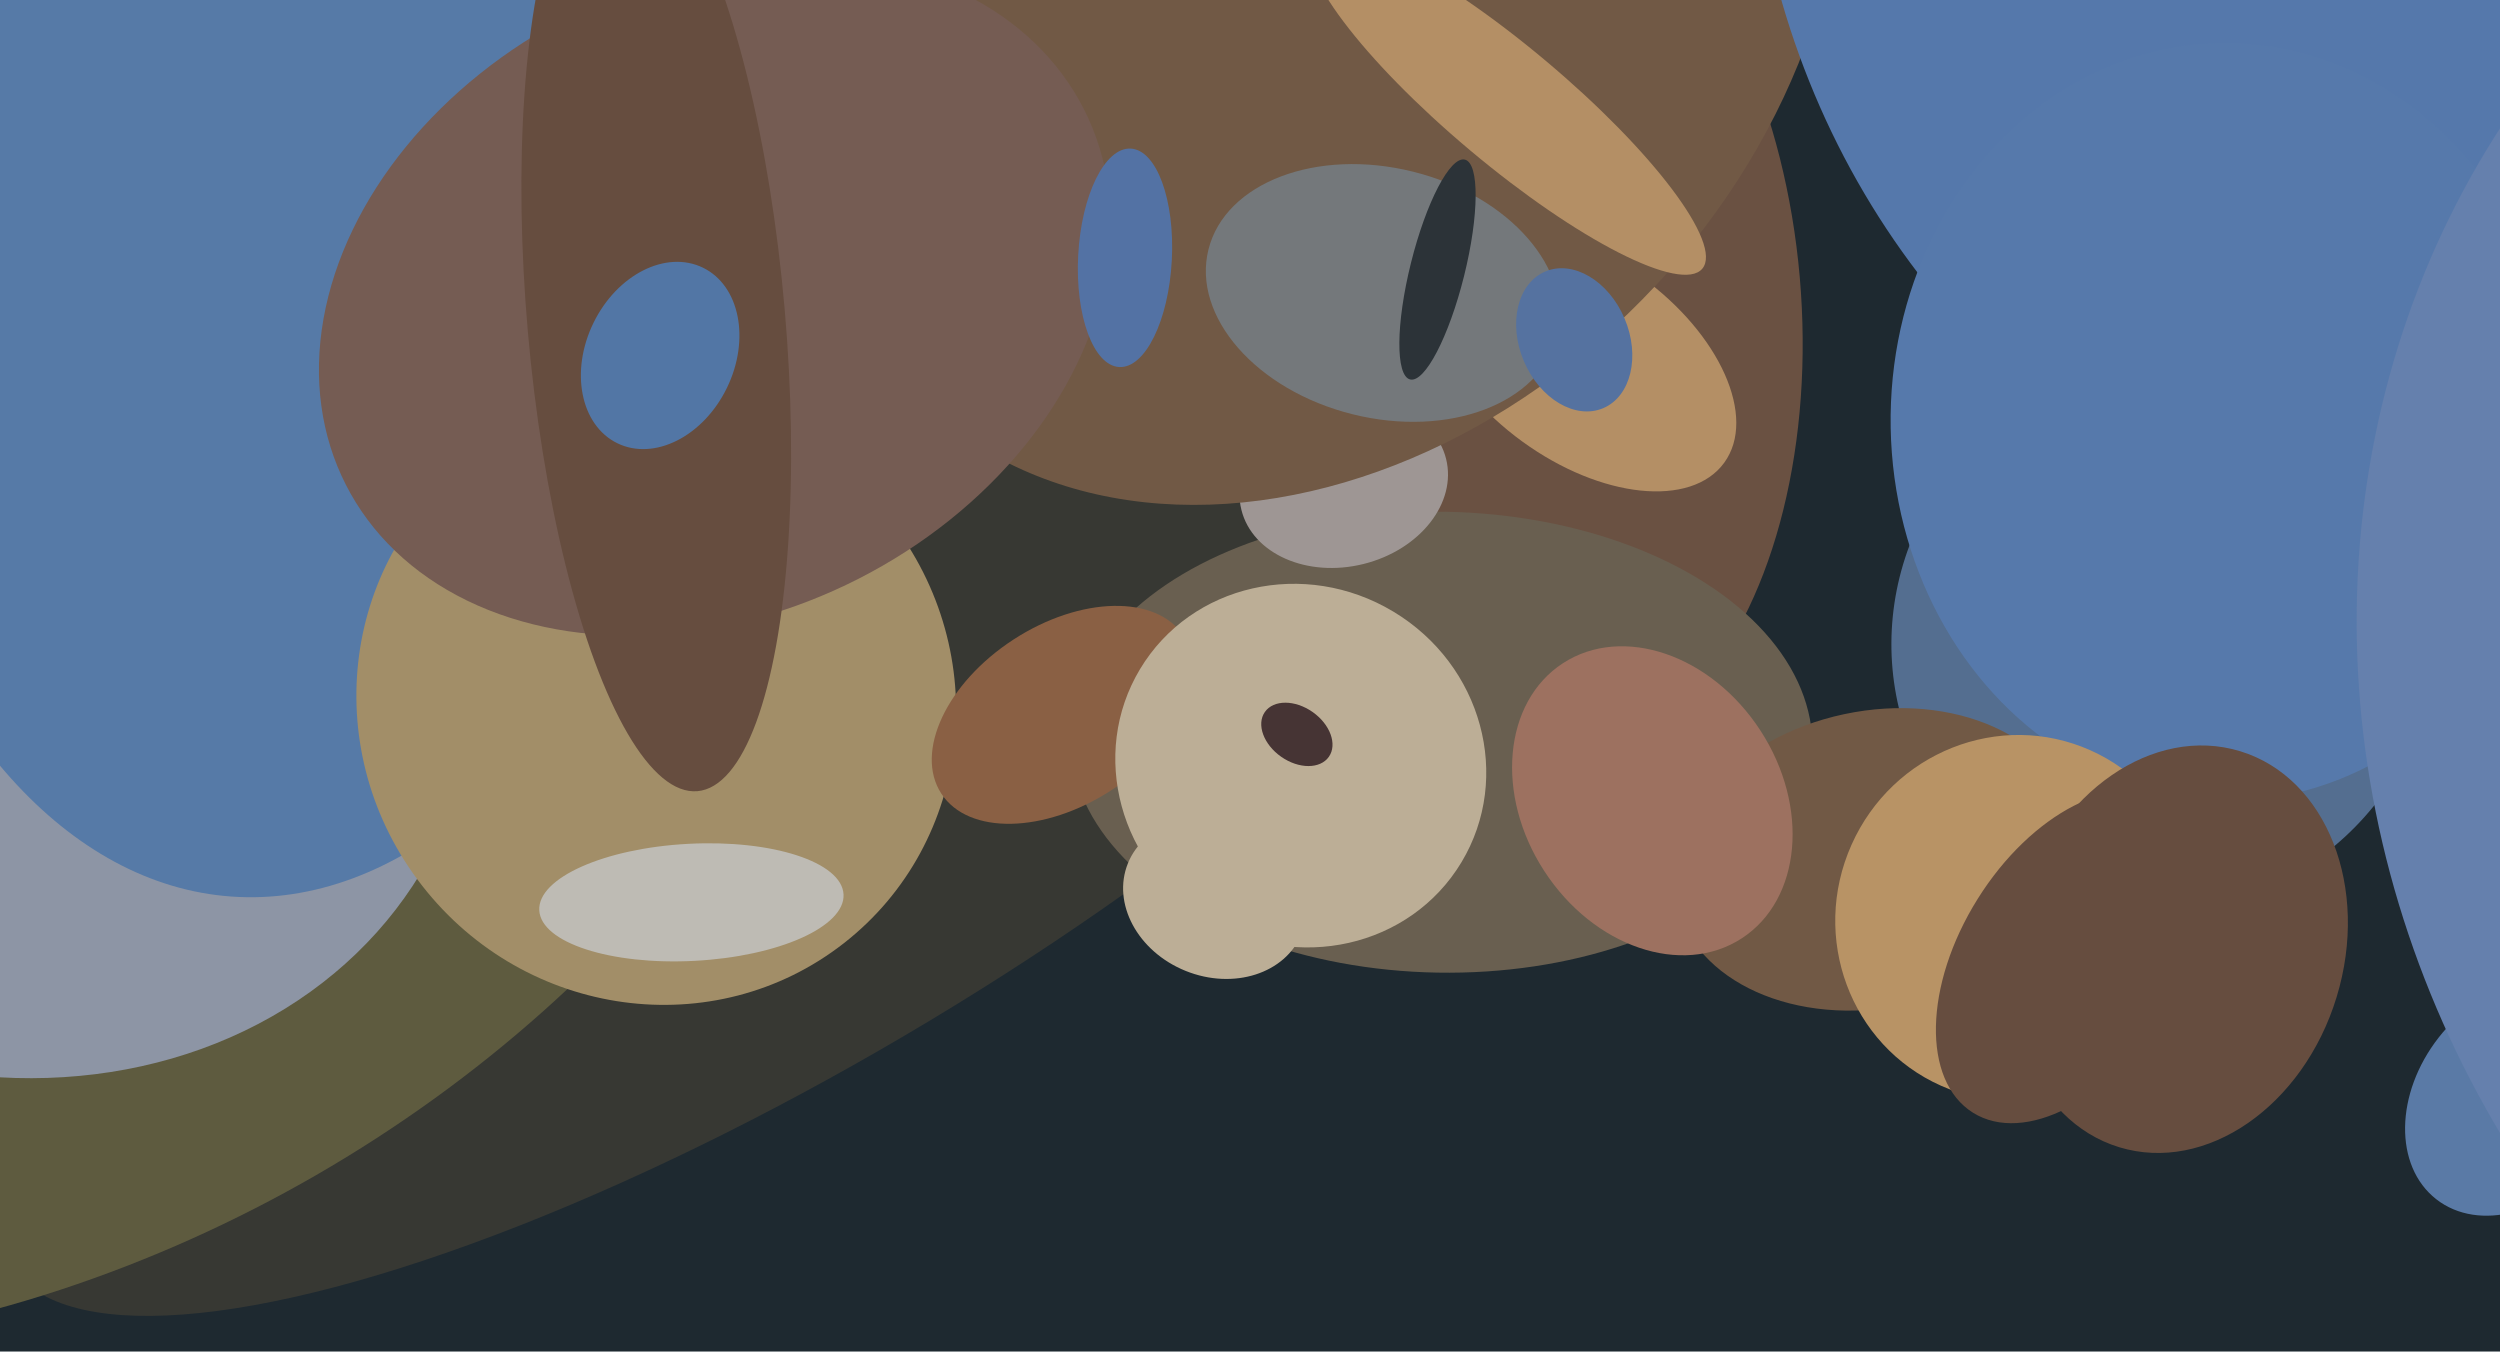 <svg xmlns="http://www.w3.org/2000/svg" width="640px" height="346px">
  <rect width="640" height="346" fill="rgb(30,41,48)"/>
  <ellipse cx="554" cy="163" rx="69" ry="71" transform="rotate(39,554,163)" fill="rgb(84,110,144)"/>
  <ellipse cx="203" cy="203" rx="234" ry="68" transform="rotate(149,203,203)" fill="rgb(55,56,51)"/>
  <ellipse cx="391" cy="77" rx="70" ry="118" transform="rotate(175,391,77)" fill="rgb(106,81,66)"/>
  <ellipse cx="369" cy="190" rx="59" ry="95" transform="rotate(91,369,190)" fill="rgb(105,95,80)"/>
  <ellipse cx="-28" cy="112" rx="278" ry="218" transform="rotate(150,-28,112)" fill="rgb(94,91,63)"/>
  <ellipse cx="480" cy="220" rx="52" ry="38" transform="rotate(168,480,220)" fill="rgb(113,89,69)"/>
  <ellipse cx="-5" cy="159" rx="114" ry="130" transform="rotate(115,-5,159)" fill="rgb(141,149,165)"/>
  <ellipse cx="644" cy="281" rx="25" ry="33" transform="rotate(38,644,281)" fill="rgb(90,122,166)"/>
  <ellipse cx="73" cy="34" rx="196" ry="117" transform="rotate(94,73,34)" fill="rgb(86,122,167)"/>
  <ellipse cx="311" cy="230" rx="24" ry="20" transform="rotate(22,311,230)" fill="rgb(188,174,150)"/>
  <ellipse cx="168" cy="180" rx="76" ry="78" transform="rotate(142,168,180)" fill="rgb(162,142,104)"/>
  <ellipse cx="344" cy="124" rx="21" ry="27" transform="rotate(76,344,124)" fill="rgb(158,150,148)"/>
  <ellipse cx="405" cy="92" rx="26" ry="45" transform="rotate(126,405,92)" fill="rgb(180,143,101)"/>
  <ellipse cx="339" cy="-6" rx="116" ry="150" transform="rotate(43,339,-6)" fill="rgb(113,89,69)"/>
  <ellipse cx="183" cy="76" rx="81" ry="106" transform="rotate(63,183,76)" fill="rgb(117,92,83)"/>
  <ellipse cx="272" cy="183" rx="37" ry="23" transform="rotate(147,272,183)" fill="rgb(138,96,68)"/>
  <ellipse cx="177" cy="231" rx="15" ry="39" transform="rotate(87,177,231)" fill="rgb(190,187,180)"/>
  <ellipse cx="333" cy="196" rx="48" ry="46" transform="rotate(31,333,196)" fill="rgb(188,174,150)"/>
  <ellipse cx="660" cy="-72" rx="210" ry="223" transform="rotate(26,660,-72)" fill="rgb(85,120,171)"/>
  <ellipse cx="354" cy="75" rx="46" ry="32" transform="rotate(14,354,75)" fill="rgb(116,120,123)"/>
  <ellipse cx="168" cy="82" rx="121" ry="33" transform="rotate(85,168,82)" fill="rgb(102,77,63)"/>
  <ellipse cx="332" cy="188" rx="7" ry="10" transform="rotate(125,332,188)" fill="rgb(70,52,52)"/>
  <ellipse cx="570" cy="108" rx="86" ry="97" transform="rotate(179,570,108)" fill="rgb(86,121,171)"/>
  <ellipse cx="169" cy="91" rx="25" ry="19" transform="rotate(116,169,91)" fill="rgb(82,118,165)"/>
  <ellipse cx="516" cy="235" rx="46" ry="47" transform="rotate(24,516,235)" fill="rgb(184,147,101)"/>
  <ellipse cx="386" cy="27" rx="15" ry="65" transform="rotate(130,386,27)" fill="rgb(180,143,101)"/>
  <ellipse cx="288" cy="66" rx="12" ry="28" transform="rotate(3,288,66)" fill="rgb(83,114,164)"/>
  <ellipse cx="530" cy="245" rx="28" ry="47" transform="rotate(32,530,245)" fill="rgb(102,77,63)"/>
  <ellipse cx="423" cy="205" rx="42" ry="33" transform="rotate(57,423,205)" fill="rgb(157,113,96)"/>
  <ellipse cx="403" cy="87" rx="14" ry="19" transform="rotate(157,403,87)" fill="rgb(85,114,160)"/>
  <ellipse cx="850" cy="175" rx="238" ry="254" transform="rotate(133,850,175)" fill="rgb(101,128,173)"/>
  <ellipse cx="558" cy="243" rx="42" ry="53" transform="rotate(17,558,243)" fill="rgb(102,77,63)"/>
  <ellipse cx="368" cy="69" rx="7" ry="29" transform="rotate(14,368,69)" fill="rgb(44,51,56)"/>
</svg>
